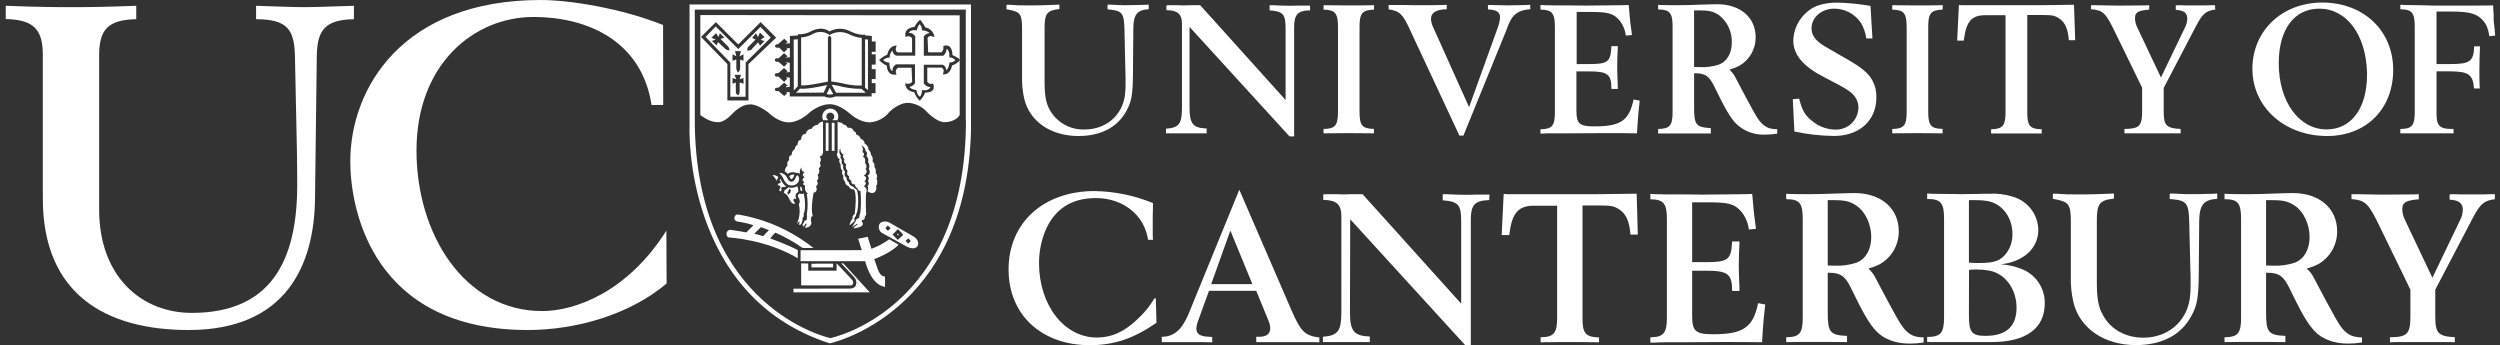 <svg width="275" height="38" viewBox="0 0 275 38" fill="none" xmlns="http://www.w3.org/2000/svg">
<rect x="0" y="0" width="275" height="38" fill="#333333" stroke="none"/>
<path d="M38.929 2.113C35.735 2.161 34.899 3.343 34.848 6.114L34.651 21.897C34.553 29.074 31.556 36.301 20.738 36.301C11.645 36.301 4.712 32.369 4.712 21.846V6.096C4.712 3.343 3.824 2.161 0.631 2.095V0.637C4.563 0.786 6.236 0.786 7.807 0.786C9.379 0.786 11.052 0.786 14.988 0.637V2.113C11.79 2.161 10.906 3.343 10.906 6.114V23.057C10.906 30.434 15.577 34.417 21.091 34.417C29.646 34.417 32.694 28.906 32.694 20.355C32.694 17.601 32.644 15.626 32.596 13.469L32.447 6.34C32.4 3.39 31.76 2.113 28.169 2.113V0.637C29.988 0.687 31.956 0.786 33.48 0.786C35.004 0.786 37.019 0.687 38.936 0.637L38.929 2.113Z" fill="white"/>
<path d="M72.953 11.552H71.672C70.581 4.474 64.594 1.866 58.694 1.866C52.147 1.866 45.814 7.031 45.814 16.568C45.814 25.811 51.121 34.217 59.636 34.217C63.325 34.217 69.093 32.053 73.302 25.367L73.327 31.187C69.232 34.639 63.325 36.301 58.05 36.301C41.038 36.301 38.532 23.127 38.532 17.75C38.536 9.785 44.192 0 59.48 0C62.579 0 68.282 0.884 72.938 2.753L72.953 11.552Z" fill="white"/>
<path d="M106.81 0.494V14.24C106.388 34.577 91.275 37.77 91.275 37.77C75.216 32.612 75.849 14.127 75.849 14.127V0.494H106.81ZM106.235 13.149V1.058H76.427V13.149C76.427 34.028 91.34 37.192 91.34 37.192C91.34 37.192 106.312 34.169 106.253 13.149H106.235Z" fill="white"/>
<path d="M105.565 1.688V12.658C105.067 13.44 104.005 13.433 104.005 13.433C103.106 13.539 101.946 12.295 101.946 12.295C101.42 11.716 100.689 11.365 99.909 11.316C98.851 11.291 97.847 12.295 97.847 12.295C97.589 12.629 97.264 12.906 96.892 13.107C96.521 13.307 96.111 13.427 95.69 13.459C94.457 13.459 93.431 12.444 93.431 12.444C92.056 11.309 91.187 11.469 91.187 11.469C90.023 11.494 89.004 12.418 89.004 12.418C87.815 13.531 86.745 13.459 86.745 13.459C85.52 13.44 84.512 12.367 84.512 12.367C83.057 11.309 82.457 11.491 82.457 11.491C81.435 11.491 80.522 12.553 80.522 12.553C79.489 13.644 78.856 13.426 78.856 13.426C78.037 13.451 77.037 12.651 77.037 12.651V1.655L105.565 1.688ZM87.771 3.9L86.891 3.954V4.762L86.367 4.794L86.651 4.623L86.269 4.26L85.589 4.856L85.41 4.882C85.047 5.114 85.41 5.245 85.41 5.245H85.716L86.247 5.762L86.654 5.355L86.429 5.267L86.884 5.3V6.297L86.364 6.34L86.644 6.206L86.251 5.842L85.64 6.42H85.356C85.072 6.624 85.356 6.784 85.356 6.784L85.65 6.809L86.251 7.337L86.614 6.973L86.378 6.839L86.876 6.908V7.933L86.433 7.959L86.647 7.846L86.243 7.482L85.643 8.035L85.36 8.061C85.043 8.228 85.36 8.424 85.36 8.424H85.629L86.254 9.014L86.618 8.628L86.425 8.494L86.88 8.537V9.545L86.458 9.603V9.476L86.676 9.454L86.258 9.09L85.647 9.632L85.349 9.665C85.09 9.858 85.349 10.007 85.349 10.007L85.658 10.029L86.258 10.567L86.622 10.221L86.44 10.109L86.873 10.141V10.614H90.692C90.877 10.701 91.08 10.747 91.285 10.747C91.49 10.747 91.692 10.701 91.878 10.614H95.879V10.25H96.308V9.148H95.893V8.697H96.323V7.606H95.893V7.104H96.323V5.973H95.893V5.696H96.323V4.569H95.901V3.954L95.148 3.889V3.798C94.478 3.936 93.507 3.434 93.507 3.434C93.157 3.252 92.768 3.158 92.373 3.162C91.979 3.166 91.591 3.267 91.245 3.456C90.303 2.776 89.186 3.456 89.186 3.456C88.758 3.694 88.27 3.8 87.782 3.761L87.771 3.9ZM100.327 4.216V5.766H98.767C98.316 5.62 98.643 5.009 98.643 5.009C97.738 5.009 97.603 6.017 97.603 6.017C97.266 6.152 96.959 6.353 96.701 6.609C96.94 6.865 97.227 7.071 97.545 7.217C97.636 8.504 98.636 8.177 98.636 8.177C98.593 8.121 98.563 8.056 98.547 7.988C98.532 7.919 98.531 7.847 98.546 7.778C98.56 7.709 98.59 7.644 98.632 7.588C98.673 7.531 98.727 7.484 98.789 7.45H100.273L100.338 8.988C100.102 9.352 99.582 9.163 99.582 9.163C99.582 10.061 100.564 10.141 100.564 10.141C100.692 10.498 100.901 10.819 101.175 11.08C101.429 10.822 101.633 10.518 101.775 10.185C103.11 10.185 102.641 9.177 102.641 9.177C102.586 9.206 102.525 9.224 102.463 9.23C102.401 9.236 102.339 9.229 102.279 9.211C102.22 9.192 102.164 9.162 102.117 9.122C102.069 9.082 102.029 9.033 102.001 8.977V7.439H103.568C104.008 7.621 103.703 8.184 103.703 8.184C104.609 8.243 104.721 7.202 104.721 7.202C105.085 7.095 105.403 6.872 105.627 6.566C105.37 6.358 105.083 6.19 104.776 6.067C104.721 4.612 103.754 5.067 103.754 5.067C103.794 5.189 103.796 5.319 103.76 5.442C103.725 5.565 103.653 5.674 103.554 5.755H102.099L102.033 4.201C102.179 3.74 102.794 4.103 102.794 4.103C102.766 3.836 102.653 3.585 102.47 3.389C102.288 3.192 102.046 3.06 101.782 3.012C101.63 2.705 101.435 2.421 101.204 2.168C100.953 2.389 100.747 2.656 100.597 2.954C99.378 3.118 99.571 3.914 99.618 4.063C99.617 4.072 99.617 4.08 99.618 4.089C99.672 4.047 99.734 4.018 99.8 4.002C99.866 3.986 99.934 3.984 100.001 3.996C100.068 4.008 100.131 4.033 100.187 4.071C100.244 4.109 100.291 4.159 100.327 4.216ZM80.013 7.05V11.051H82.33V7.05L85.378 4.14L83.668 2.43L81.206 4.889L78.747 2.434L77.114 4.063L80.013 7.05Z" fill="white"/>
<path d="M87.306 4.354L87.76 4.317V9.49L87.32 9.941L87.306 4.354Z" fill="white"/>
<path d="M87.564 10.203L88.004 9.738C88.004 9.738 88.481 9.909 90.991 9.352L90.598 10.185L87.564 10.203Z" fill="white"/>
<path d="M91.267 9.658L90.929 10.338C91.164 10.421 91.421 10.421 91.656 10.338L91.267 9.658Z" fill="white"/>
<path d="M91.482 9.33L91.969 10.203H95.243L94.755 9.77C93.845 9.776 92.939 9.653 92.064 9.406C91.871 9.369 91.677 9.344 91.482 9.33Z" fill="white"/>
<path d="M95.159 9.635L95.475 9.919V4.354L95.159 4.317V9.635Z" fill="white"/>
<path d="M99.957 3.609C99.957 3.609 100.157 3.201 100.848 3.347C100.881 3.09 100.992 2.849 101.165 2.656C101.332 2.844 101.423 3.088 101.419 3.339C101.728 3.343 102.027 3.445 102.274 3.63C102.146 3.643 102.021 3.682 101.909 3.744C101.796 3.807 101.698 3.892 101.619 3.994V6.133H103.765C103.875 6.035 103.963 5.917 104.026 5.784C104.088 5.652 104.123 5.508 104.129 5.362C104.129 5.362 104.493 5.547 104.427 6.311C104.555 6.313 104.681 6.342 104.797 6.396C104.913 6.45 105.016 6.527 105.1 6.624C105.011 6.707 104.907 6.772 104.792 6.814C104.678 6.857 104.556 6.876 104.435 6.871C104.427 7.191 104.315 7.499 104.115 7.748C104.115 7.748 104.027 7.21 103.693 7.119H101.619V9.156C101.693 9.283 101.799 9.39 101.927 9.464C102.054 9.538 102.199 9.577 102.347 9.578C102.347 9.578 102.187 10.061 101.437 9.894C101.437 9.894 101.372 10.52 101.186 10.643C101.07 10.562 100.976 10.453 100.912 10.326C100.849 10.199 100.818 10.058 100.823 9.916C100.823 9.916 100.142 9.818 100.044 9.552C100.168 9.532 100.285 9.487 100.39 9.418C100.494 9.349 100.582 9.258 100.648 9.152V7.079H98.553C98.553 7.079 98.069 7.395 98.189 7.806C98.189 7.806 97.851 7.839 97.826 6.889C97.571 6.879 97.327 6.78 97.138 6.609C97.235 6.517 97.349 6.446 97.474 6.398C97.599 6.351 97.732 6.329 97.865 6.333C97.859 6.187 97.884 6.042 97.937 5.906C97.99 5.77 98.071 5.647 98.175 5.544C98.179 5.667 98.218 5.787 98.287 5.89C98.357 5.992 98.454 6.073 98.567 6.122H100.677V4.001C100.604 3.877 100.498 3.775 100.371 3.706C100.244 3.637 100.101 3.603 99.957 3.609Z" fill="white"/>
<path d="M91.136 13.509H90.831V16.594H91.136V13.509Z" fill="white"/>
<path d="M91.801 13.509H91.496V16.594H91.801V13.509Z" fill="white"/>
<path d="M92.119 13.226C92.182 13.103 92.214 12.967 92.213 12.829C92.213 12.697 92.184 12.566 92.126 12.446C92.068 12.327 91.984 12.222 91.881 12.14C91.777 12.057 91.656 11.999 91.526 11.97C91.397 11.941 91.263 11.941 91.133 11.972C91.004 12.002 90.883 12.061 90.78 12.144C90.677 12.227 90.594 12.333 90.537 12.453C90.481 12.573 90.452 12.704 90.453 12.836C90.454 12.969 90.485 13.1 90.544 13.219H91.137C91.065 13.181 91.004 13.125 90.962 13.056C90.919 12.986 90.897 12.907 90.897 12.826C90.897 12.748 90.918 12.672 90.957 12.605C90.997 12.538 91.054 12.483 91.122 12.445C91.19 12.407 91.267 12.389 91.345 12.391C91.422 12.393 91.498 12.415 91.564 12.457C91.63 12.498 91.684 12.556 91.72 12.625C91.756 12.694 91.773 12.771 91.769 12.849C91.765 12.927 91.741 13.002 91.698 13.067C91.655 13.132 91.596 13.184 91.526 13.219L92.119 13.226Z" fill="white"/>
<path d="M77.613 4.067L78.722 2.91L81.21 5.394L83.654 2.954L84.782 4.143L82.028 6.867L82.01 10.643H80.337V6.893L77.613 4.067ZM80.857 5.627L80.995 6.187L80.577 5.976V6.682L80.995 6.54V7.595C81.068 7.806 81.137 7.959 81.21 7.959C81.304 7.853 81.374 7.729 81.417 7.595V6.547L81.781 6.689V5.976L81.356 6.187L81.497 5.627H80.857ZM80.788 8.228L80.995 8.719L80.577 8.581V9.21L80.941 9.072V10.185C80.973 10.302 81.049 10.402 81.152 10.465C81.225 10.465 81.294 10.396 81.363 10.185V9.072L81.788 9.21V8.581L81.363 8.719L81.505 8.228H80.788ZM78.242 4.15L78.733 4.361L78.311 4.503L78.835 4.994L78.973 4.63L79.817 5.405C79.939 5.495 80.087 5.544 80.239 5.543C80.24 5.393 80.191 5.246 80.101 5.125L79.253 4.281L79.679 4.139L79.184 3.648L79.042 4.07L78.762 3.648L78.271 4.139L78.242 4.15ZM83.585 3.586L83.374 4.081L83.163 3.659L82.741 4.15L83.105 4.361L82.261 5.205C82.218 5.322 82.194 5.445 82.189 5.569C82.332 5.566 82.474 5.543 82.61 5.5L83.385 4.656L83.596 5.02L84.087 4.529L83.669 4.365L84.091 4.085L83.6 3.59L83.585 3.586Z" fill="white"/>
<path d="M88.063 27.524V28.735H95.171C95.171 28.735 95.763 31.351 97.353 31.558V30.408C97.353 30.408 96.909 30.514 96.589 29.703L96.167 28.499C96.167 28.499 97.939 27.88 98.848 26.92L97.808 26.324C97.21 26.762 96.554 27.113 95.858 27.367L95.443 26.044L94.392 26.265L94.796 27.517L88.063 27.524Z" fill="white"/>
<path d="M89.259 29.008V29.412H91.645V29.001L89.259 29.008Z" fill="white"/>
<path d="M88.128 28.972V31.395H93.566C93.566 31.395 93.857 31.395 93.846 31.122C93.846 31.122 93.894 30.929 93.621 30.656L92.024 28.965V29.776H88.907V28.983L88.128 28.972Z" fill="white"/>
<path d="M87.284 31.755V32.155H95.672L92.762 28.972H92.544L93.999 30.54C94.095 30.655 94.159 30.792 94.187 30.939C94.214 31.087 94.203 31.238 94.155 31.38C94.155 31.38 94.043 31.722 93.497 31.744L87.284 31.755Z" fill="white"/>
<path d="M80.152 26.12C79.872 26.021 79.919 25.676 79.919 25.676C79.924 25.567 79.971 25.465 80.05 25.391C80.13 25.316 80.236 25.276 80.344 25.279C80.948 25.352 82.098 25.567 82.098 25.567L82.88 24.77C82.286 24.584 81.677 24.447 81.061 24.359C80.968 24.334 80.887 24.275 80.835 24.194C80.783 24.112 80.764 24.014 80.781 23.919C80.89 23.515 81.199 23.599 81.199 23.599C84.227 24.103 87.076 25.37 89.478 27.28H88.292C87.346 26.619 86.337 26.051 85.28 25.585C85.138 25.727 84.724 26.229 84.724 26.229C85.756 26.598 86.767 27.021 87.754 27.498V28.408C84.237 26.312 80.152 26.12 80.152 26.12ZM82.978 25.712C83.189 25.749 83.96 25.978 83.96 25.978C84.022 25.883 84.578 25.316 84.578 25.316C84.447 25.243 83.695 24.985 83.695 24.985C83.611 25.058 82.978 25.712 82.978 25.712Z" fill="white"/>
<path d="M97.022 25.626C96.867 25.528 96.753 25.378 96.7 25.203C96.646 25.028 96.657 24.84 96.731 24.673C96.731 24.673 96.935 24.2 97.717 24.418L100.521 26.029C100.521 26.029 101.249 26.48 100.918 27.084C100.918 27.084 100.67 27.546 99.826 27.168L97.022 25.626ZM99.903 26.215L99.612 26.506L99.903 26.797L100.19 26.506L99.903 26.215ZM97.651 24.811L97.386 25.098L97.677 25.389L97.968 25.098L97.651 24.811ZM98.775 25.204L98.175 25.804L98.757 26.39L99.364 25.826L98.775 25.204Z" fill="white"/>
<path d="M98.771 25.695L98.665 25.793L98.771 25.898L98.887 25.8L98.771 25.695Z" fill="white"/>
<path d="M86.328 18.842C86.331 18.724 86.359 18.607 86.409 18.501C86.46 18.394 86.533 18.3 86.623 18.223C86.623 18.223 86.503 17.75 86.812 17.619C86.812 17.619 86.666 17.161 87.078 17.045C87.078 17.045 87.078 16.576 87.416 16.426C87.424 16.315 87.459 16.208 87.518 16.114C87.577 16.019 87.658 15.941 87.754 15.884C87.734 15.766 87.76 15.644 87.828 15.545C87.896 15.446 88 15.377 88.118 15.353C88.118 15.353 88.118 14.706 88.634 14.72C88.664 14.566 88.746 14.425 88.867 14.324C88.987 14.222 89.139 14.164 89.296 14.16C89.296 14.16 89.384 13.796 89.929 13.735C89.996 13.633 90.085 13.547 90.19 13.484C90.294 13.421 90.412 13.383 90.533 13.371V16.805C90.533 16.805 90.431 17.248 90.169 17.168C90.169 17.168 90.449 17.685 90.169 17.874C90.169 17.874 90.435 18.332 90.067 18.478C90.067 18.478 90.26 19.009 89.936 19.231C89.936 19.231 90.169 19.685 89.846 19.86C89.846 19.86 90.14 20.289 89.758 20.497C89.758 20.497 90.042 21.122 89.504 21.184C89.504 21.184 89.14 22.904 89.398 23.73C89.398 23.73 89.06 23.919 89.256 24.505C89.249 24.613 89.211 24.717 89.146 24.804C89.082 24.891 88.994 24.957 88.892 24.996L88.529 25.065L88.74 24.643L88.667 24.574L88.387 24.938L88.256 24.734C88.366 24.591 88.454 24.433 88.518 24.265C88.518 24.265 88.849 24.265 88.743 23.959C88.767 23.908 88.779 23.852 88.779 23.796C88.779 23.739 88.767 23.683 88.743 23.632C88.874 22.863 88.874 22.077 88.743 21.308C88.802 21.326 88.864 21.326 88.922 21.308C88.922 21.308 88.42 21.122 88.558 20.391C88.558 20.391 88.121 20.344 88.474 20.027C88.474 20.027 88.001 19.795 88.511 19.485C88.511 19.485 88.049 19.253 88.511 18.951C88.451 18.939 88.394 18.915 88.345 18.88C88.295 18.845 88.253 18.8 88.222 18.748C88.192 18.696 88.172 18.637 88.165 18.577C88.159 18.517 88.165 18.456 88.183 18.398C88.094 18.494 88.031 18.611 87.998 18.738C87.965 18.865 87.964 18.998 87.994 19.125C87.936 19.076 87.868 19.04 87.794 19.023C87.72 19.005 87.642 19.005 87.569 19.023C87.424 18.953 87.264 18.926 87.105 18.944C86.945 18.962 86.795 19.025 86.67 19.125C86.562 19.024 86.447 18.93 86.328 18.842Z" fill="white"/>
<path d="M85.709 19.016C85.889 19.009 86.068 19.055 86.222 19.149C86.377 19.243 86.501 19.38 86.578 19.543C86.578 19.543 86.811 20.104 87.135 19.973C87.135 19.973 87.371 20.002 87.564 19.427C87.564 19.427 87.709 19.161 87.826 19.383C87.887 19.494 87.914 19.619 87.904 19.745C87.893 19.871 87.846 19.99 87.767 20.089C87.675 20.207 87.553 20.299 87.414 20.353C87.274 20.407 87.122 20.423 86.975 20.398C86.975 20.398 86.578 20.427 86.247 19.809C86.127 19.509 85.944 19.238 85.709 19.016Z" fill="white"/>
<path d="M86.811 19.369L86.957 19.631C86.957 19.631 87.033 19.794 87.179 19.631C87.275 19.509 87.345 19.369 87.386 19.22C87.386 19.22 87.201 19.103 86.811 19.369Z" fill="white"/>
<path d="M85.632 19.489C85.544 19.409 85.44 19.346 85.327 19.306C85.214 19.265 85.094 19.247 84.974 19.253C85.147 19.448 85.305 19.656 85.447 19.875C85.447 19.875 85.545 19.544 85.632 19.489Z" fill="white"/>
<path d="M87.975 21.283C87.929 21.322 87.879 21.356 87.826 21.384C87.785 21.428 87.762 21.486 87.762 21.546C87.762 21.607 87.785 21.664 87.826 21.708C87.826 21.708 88.135 22.21 87.87 22.436C87.993 22.955 87.993 23.495 87.87 24.014C87.777 24.223 87.718 24.445 87.695 24.673L87.859 24.378H87.957L87.888 24.742L88.106 24.687C88.198 24.521 88.261 24.34 88.292 24.153C88.292 24.153 88.241 23.843 88.441 23.789C88.409 23.733 88.392 23.671 88.392 23.607C88.392 23.543 88.409 23.48 88.441 23.425C88.441 23.425 88.721 22.767 88.412 21.265C88.348 21.307 88.273 21.332 88.196 21.335C88.119 21.338 88.043 21.32 87.975 21.283Z" fill="white"/>
<path d="M87.991 20.515C87.991 20.515 88.049 20.828 88.049 20.915L88.121 21.002H88.242L88.223 20.664L87.991 20.515Z" fill="white"/>
<path d="M88.121 4.114C88.566 4.096 89 3.971 89.387 3.75C89.674 3.58 90.006 3.499 90.339 3.517C90.673 3.535 90.993 3.652 91.26 3.852C91.57 3.661 91.921 3.551 92.284 3.531C92.647 3.51 93.009 3.581 93.337 3.736C93.79 3.974 94.284 4.123 94.792 4.176V9.41C94.227 9.429 93.661 9.379 93.108 9.261C92.557 9.127 91.998 9.025 91.435 8.955V4.114L91.253 3.899L91.071 4.114V8.981C91.071 8.981 90.416 9.094 89.645 9.239C89.147 9.343 88.641 9.396 88.132 9.399L88.121 4.114Z" fill="white"/>
<path d="M86.72 20.606C86.882 20.654 87.053 20.668 87.22 20.647C87.388 20.627 87.55 20.572 87.695 20.486C87.796 20.682 87.836 20.903 87.812 21.122C87.812 21.122 87.313 21.268 87.604 21.93C87.604 21.93 87.459 21.781 87.328 21.886C87.292 21.924 87.272 21.973 87.272 22.024C87.272 22.076 87.292 22.125 87.328 22.163L87.47 22.385C87.47 22.385 87.161 22.607 86.822 21.901C86.822 21.901 86.622 21.341 86.2 21.21C86.257 21.12 86.294 21.02 86.309 20.915C86.469 20.846 86.61 20.74 86.72 20.606ZM86.684 21.111C86.669 21.101 86.656 21.087 86.648 21.071C86.639 21.054 86.636 21.035 86.637 21.017C86.637 21.017 86.637 21.039 86.637 21.046C86.616 21.108 86.612 21.174 86.625 21.238C86.638 21.302 86.669 21.362 86.713 21.41L86.837 21.286L86.96 21.159C86.96 21.144 86.96 21.13 86.96 21.115C86.977 21.083 86.987 21.048 86.989 21.012C86.992 20.976 86.987 20.94 86.975 20.906C86.963 20.872 86.944 20.841 86.92 20.814C86.896 20.788 86.866 20.766 86.833 20.751L86.753 20.908L86.684 21.111Z" fill="white"/>
<path d="M94.024 24.298C93.975 24.214 93.959 24.115 93.979 24.02C93.999 23.926 94.054 23.842 94.133 23.785C94.162 23.611 94.218 23.442 94.297 23.283C94.431 22.554 94.439 21.807 94.318 21.075C94.263 20.998 94.226 20.908 94.213 20.813C94.06 20.765 93.93 20.662 93.849 20.523C93.724 20.509 93.607 20.453 93.519 20.364C93.431 20.274 93.376 20.157 93.365 20.031C93.093 19.908 93.118 19.537 93.118 19.537C92.754 19.333 92.962 18.86 92.962 18.86C92.671 18.7 92.751 18.162 92.751 18.162C92.46 17.98 92.616 17.584 92.616 17.584C92.391 17.474 92.478 17.089 92.478 17.089C92.18 16.772 92.431 16.259 92.431 16.259C92.409 16.405 92.43 16.553 92.492 16.687C92.553 16.821 92.652 16.934 92.776 17.012C92.616 17.278 92.896 17.529 92.896 17.529C92.711 17.86 93.082 18.085 93.082 18.085C93.033 18.209 93.022 18.343 93.049 18.473C93.077 18.602 93.143 18.721 93.238 18.813C93.042 19.26 93.409 19.38 93.409 19.38C93.267 19.711 93.66 19.882 93.66 19.882C93.544 20.293 94.071 20.304 94.071 20.304C93.977 20.541 94.435 20.802 94.435 20.802C94.395 20.82 94.354 20.831 94.311 20.835C94.4 20.934 94.521 20.999 94.653 21.017C94.721 21.779 94.721 22.546 94.653 23.309C94.653 23.309 94.566 23.672 94.537 23.738C94.523 23.79 94.523 23.846 94.537 23.898C94.511 23.942 94.475 23.98 94.432 24.007C94.389 24.034 94.34 24.05 94.289 24.054C94.243 24.087 94.204 24.128 94.175 24.176C94.147 24.225 94.128 24.279 94.122 24.334L93.733 24.975L94.293 24.611L94.333 24.687C94.164 24.805 94.01 24.944 93.875 25.098C93.875 25.098 93.969 25.167 94.566 24.978C94.691 24.938 94.801 24.859 94.879 24.753C94.879 24.753 94.991 24.676 94.879 24.498C94.816 24.413 94.783 24.309 94.784 24.203C94.824 24.216 94.868 24.218 94.909 24.207C94.95 24.197 94.987 24.176 95.017 24.145C95.017 24.145 95.064 24.145 95.122 24.011C95.113 23.942 95.122 23.872 95.149 23.808C95.176 23.744 95.219 23.689 95.275 23.647C95.275 23.647 95.166 21.294 95.319 21.101C95.319 21.101 95.413 20.617 95.028 20.53C95.028 20.53 95.475 20.115 95.09 19.948C95.09 19.948 95.555 19.508 95.017 19.329C95.017 19.329 95.591 18.929 95.21 18.602C95.286 18.503 95.323 18.379 95.312 18.254C95.301 18.129 95.244 18.013 95.151 17.929C95.151 17.929 95.29 17.332 94.922 17.271C94.922 17.271 95.22 16.856 94.868 16.75C94.868 16.75 95.071 16.179 94.664 16.001C94.813 16.024 94.95 16.098 95.05 16.211C95.15 16.324 95.208 16.469 95.213 16.619C95.213 16.619 95.519 16.769 95.3 17.154C95.396 17.238 95.465 17.347 95.498 17.47C95.531 17.592 95.527 17.722 95.486 17.842C95.566 17.944 95.615 18.066 95.628 18.195C95.642 18.323 95.619 18.453 95.562 18.569C95.562 18.569 95.882 19.064 95.431 19.319C95.507 19.396 95.553 19.497 95.561 19.605C95.569 19.713 95.538 19.82 95.475 19.908C95.544 19.989 95.579 20.095 95.57 20.202C95.562 20.309 95.512 20.409 95.431 20.479C95.475 20.565 95.497 20.66 95.497 20.757C95.497 20.854 95.475 20.949 95.431 21.035C95.431 21.035 95.89 21.417 96.243 21.115C96.318 21.027 96.368 20.92 96.39 20.806C96.412 20.692 96.403 20.574 96.366 20.464C96.366 20.464 96.585 20.253 96.464 20.061C96.498 20.003 96.511 19.935 96.501 19.869C96.491 19.803 96.459 19.742 96.41 19.697C96.472 19.59 96.497 19.465 96.481 19.342C96.466 19.219 96.41 19.105 96.323 19.017C96.349 18.901 96.35 18.782 96.326 18.666C96.301 18.551 96.252 18.442 96.181 18.347C96.205 18.24 96.199 18.128 96.163 18.023C96.127 17.919 96.063 17.827 95.977 17.758C95.977 17.758 96.101 17.263 95.802 17.052C95.807 16.941 95.786 16.831 95.74 16.729C95.694 16.628 95.624 16.54 95.537 16.47C95.539 16.331 95.501 16.194 95.428 16.075C95.354 15.956 95.248 15.861 95.122 15.801C95.108 15.675 95.057 15.556 94.975 15.459C94.894 15.362 94.785 15.291 94.664 15.255C94.637 15.144 94.578 15.042 94.494 14.964C94.41 14.886 94.305 14.834 94.191 14.815C94.195 14.723 94.168 14.633 94.113 14.559C94.058 14.486 93.978 14.434 93.889 14.412C93.889 14.412 93.838 13.997 93.238 14.048C93.202 13.948 93.137 13.861 93.053 13.796C92.969 13.732 92.867 13.693 92.762 13.684C92.709 13.61 92.638 13.55 92.556 13.511C92.474 13.472 92.383 13.454 92.292 13.459L92.136 13.353V16.754C92.136 16.754 92.136 16.86 92.063 16.87C92.063 16.87 92.038 17.372 92.365 17.503C92.319 17.6 92.305 17.708 92.326 17.813C92.346 17.918 92.399 18.013 92.478 18.085C92.478 18.085 92.383 18.576 92.663 18.755C92.663 18.755 92.522 19.162 92.78 19.319C92.743 19.437 92.741 19.563 92.773 19.683C92.805 19.803 92.871 19.911 92.962 19.995C92.962 19.995 92.962 20.402 93.325 20.453C93.325 20.453 93.544 20.912 93.915 20.817C93.915 20.817 94.329 21.101 94.013 23.556C93.923 23.598 93.851 23.671 93.81 23.762C93.769 23.853 93.762 23.955 93.791 24.051C93.791 24.051 93.576 24.185 93.456 24.735H93.525L94.024 24.298Z" fill="white"/>
<path d="M85.852 19.678L86.07 20.082C86.171 20.25 86.308 20.394 86.47 20.504C86.382 20.559 86.278 20.582 86.175 20.569C86.175 20.569 85.939 20.544 85.939 20.758C85.939 20.758 86.001 20.948 85.939 20.977C85.877 21.006 85.859 21.086 85.79 21.035C85.756 21.005 85.734 20.964 85.728 20.92C85.721 20.875 85.73 20.83 85.753 20.791C85.753 20.791 85.903 20.66 85.848 20.537C85.834 20.502 85.811 20.473 85.782 20.45C85.752 20.428 85.717 20.414 85.681 20.409C85.524 20.38 85.517 20.213 85.662 20.184C85.662 20.184 85.957 20.162 85.859 19.929L85.75 19.82L85.852 19.678Z" fill="white"/>
<path d="M124.666 3.132L124.626 8.104C124.604 10.432 124.477 11.174 123.898 12.211C122.924 14.008 121.083 14.961 118.628 14.961C115.623 14.961 113.295 13.397 112.681 10.92C112.483 10.086 112.397 9.23 112.426 8.373V3.216C112.426 1.564 112.259 1.313 110.946 1.059C110.867 1.053 110.789 1.038 110.713 1.015V0.528H111.117C111.714 0.581 112.314 0.603 112.913 0.593C113.717 0.593 114.521 0.593 114.859 0.571L116.045 0.528L116.533 0.506V0.993C115.18 1.142 114.903 1.481 114.903 3.07V8.846C114.903 10.603 115.052 11.342 115.518 12.167C115.905 12.826 116.464 13.366 117.135 13.732C117.806 14.097 118.563 14.273 119.326 14.241C121.61 14.241 123.389 12.76 123.727 10.581C123.793 10.126 123.821 9.666 123.811 9.206V8.675L123.691 3.274C123.647 1.455 123.455 1.201 122.08 1.051L121.829 1.03V0.528L122.061 0.506L122.971 0.549C123.244 0.571 123.542 0.571 123.858 0.571C124.175 0.571 124.495 0.571 125.193 0.549L126.037 0.528L126.357 0.506V1.015C125.088 1.091 124.684 1.586 124.666 3.132Z" fill="white"/>
<path d="M144.111 1.142H143.962C142.714 1.204 142.354 1.63 142.354 3.048V15.004H141.845L130.849 2.961V11.785C130.849 13.629 131.212 14.073 132.733 14.135V14.666H128.259V14.157C129.714 14.051 130.016 13.608 130.016 11.829V2.623C130.016 1.586 129.572 1.168 128.452 1.12H128.303V0.593L128.619 0.571H129.394L130.219 0.593L131.023 0.571H132.02L141.415 11.003V3.11C141.415 1.564 141.139 1.248 139.659 1.142V0.571H139.997C140.59 0.615 141.499 0.633 141.986 0.633L142.852 0.615H144.1L144.111 1.142Z" fill="white"/>
<path d="M151.135 1.059C149.844 1.099 149.549 1.459 149.549 2.961V12.294C149.549 13.797 149.844 14.157 151.135 14.179V14.666C149.888 14.666 149.444 14.644 148.407 14.644C147.371 14.644 146.861 14.666 145.592 14.666V14.186C146.861 14.164 147.178 13.822 147.178 12.302V2.961C147.178 1.459 146.861 1.08 145.592 1.059V0.571C146.861 0.593 147.603 0.593 148.866 0.593C150.03 0.593 150.284 0.593 151.15 0.571L151.135 1.059Z" fill="white"/>
<path d="M168.339 1.015C167.07 1.098 166.415 1.546 165.971 2.622L165.673 3.386L160.977 14.913H160.534L155.114 3.313C154.288 1.516 153.972 1.218 152.746 1.029V0.549H154.415C154.71 0.571 155.663 0.571 156.383 0.571H157.475L158.678 0.549L159.144 0.527V1.015C158.024 1.036 157.409 1.378 157.409 2.073C157.423 2.389 157.502 2.699 157.642 2.982L161.599 11.785L164.775 2.982C164.9 2.642 164.978 2.286 165.008 1.924C165.008 1.331 164.644 1.08 163.673 1.036V0.549H163.993C164.12 0.549 164.415 0.571 164.858 0.571C165.429 0.571 165.79 0.593 165.95 0.593C166.11 0.593 166.477 0.571 167.041 0.571L167.95 0.549L168.314 0.527L168.339 1.015Z" fill="white"/>
<path d="M179.175 0.727L179.259 1.699C179.302 2.23 179.368 2.757 179.473 3.517L179.513 3.852L178.837 3.917C178.769 3.287 178.516 2.691 178.109 2.204C177.455 1.477 176.923 1.313 174.916 1.313H173.432V7.046H174.887C176.771 7.046 177.149 6.791 177.236 5.354L177.258 5.078H177.957V5.289L177.913 6.22C177.913 6.496 177.891 6.878 177.891 7.366C177.891 7.853 177.913 8.148 177.913 8.38L177.957 9.417V9.781H177.258C177.258 8.173 176.854 7.853 174.803 7.853H173.406V12.167C173.406 13.622 173.744 13.902 175.374 13.902C178.284 13.902 179.204 13.269 179.692 10.941L180.368 11.069C180.263 11.912 180.157 13.055 180.092 14.24L180.07 14.666C179.16 14.644 177.887 14.644 176.305 14.644C175.629 14.644 175.214 14.644 172.686 14.666H170.907C170.103 14.666 169.976 14.666 169.452 14.706V14.218C170.722 14.2 171.038 13.855 171.038 12.338V2.961C171.038 1.44 170.722 1.08 169.452 1.058V0.549L169.896 0.571L170.987 0.593H172.555L174.417 0.615L176.578 0.593L178.498 0.571L179.153 0.549L179.175 0.727Z" fill="white"/>
<path d="M182.689 0.549C183.282 0.571 183.875 0.571 184.508 0.571C185.378 0.571 186.265 0.549 187.24 0.505C187.916 0.487 188.466 0.465 188.888 0.465C191.434 0.465 193.122 1.92 193.122 4.103C193.128 4.737 192.965 5.362 192.649 5.913C192.333 6.464 191.876 6.92 191.325 7.234C190.978 7.415 190.612 7.556 190.233 7.656C190.542 7.933 190.79 8.271 190.961 8.649L192.103 10.81C193.351 13.138 193.558 13.433 194.115 13.836C194.328 13.998 194.578 14.107 194.842 14.153C195.057 14.201 195.277 14.221 195.497 14.215V14.702C195.048 14.775 194.594 14.81 194.14 14.807C193.557 14.834 192.975 14.741 192.43 14.533C191.884 14.326 191.387 14.01 190.968 13.604C190.332 12.945 189.739 11.93 188.597 9.562C188.026 8.377 187.582 8.06 186.48 8.06H186.352V11.872C186.352 13.735 186.585 14.007 188.193 14.095V14.684H184.872C184.112 14.684 183.602 14.684 182.395 14.684V14.185C183.686 14.164 183.984 13.822 183.984 12.301V2.942C183.984 1.418 183.686 1.058 182.395 1.036V0.527L182.689 0.549ZM186.349 7.365C186.669 7.384 186.774 7.384 186.963 7.384C187.696 7.42 188.428 7.321 189.124 7.089C189.99 6.725 190.499 5.841 190.499 4.656C190.515 4.089 190.399 3.526 190.161 3.011C189.922 2.497 189.567 2.045 189.124 1.691C188.509 1.269 188.033 1.142 186.942 1.142H186.349V7.365Z" fill="white"/>
<path d="M205.968 4.23H205.288C205.215 3.615 205.01 3.024 204.688 2.495C204.362 2.016 203.922 1.625 203.409 1.356C202.896 1.087 202.325 0.949 201.745 0.953C200.37 0.953 199.268 1.924 199.268 3.11C199.268 3.87 199.694 4.463 200.687 5.077C201.3 5.436 201.999 5.839 202.782 6.285C204.728 7.376 205.514 7.998 205.997 8.908C206.283 9.47 206.421 10.096 206.401 10.726C206.401 13.273 204.517 14.957 201.723 14.957C200.265 14.936 198.811 14.773 197.384 14.469L197.206 10.912L197.904 10.85L197.944 10.995C198.283 12.287 198.643 12.814 199.552 13.473C200.228 13.972 201.043 14.245 201.883 14.255C202.21 14.266 202.535 14.213 202.84 14.097C203.146 13.982 203.425 13.807 203.662 13.582C203.899 13.358 204.089 13.089 204.221 12.79C204.353 12.491 204.424 12.169 204.43 11.843C204.434 11.457 204.325 11.077 204.117 10.752C203.68 10.093 203.233 9.821 200.687 8.508C198.359 7.322 197.26 6.03 197.26 4.445C197.288 3.635 197.543 2.85 197.997 2.179C198.452 1.508 199.087 0.98 199.828 0.654C200.57 0.393 201.352 0.27 202.138 0.291C203.266 0.318 204.39 0.424 205.503 0.607L205.754 0.647L205.968 4.23Z" fill="white"/>
<path d="M213.691 1.059C212.4 1.099 212.105 1.459 212.105 2.961V12.294C212.105 13.797 212.4 14.157 213.691 14.179V14.666C212.444 14.666 212 14.644 210.96 14.644C209.919 14.644 209.417 14.666 208.148 14.666V14.186C209.417 14.164 209.734 13.822 209.734 12.302V2.961C209.734 1.459 209.417 1.08 208.148 1.059V0.571C209.417 0.593 210.156 0.593 211.421 0.593C212.585 0.593 212.84 0.593 213.706 0.571L213.691 1.059Z" fill="white"/>
<path d="M228.272 4.423H227.574C227.468 3.153 227.148 2.455 226.534 2.051C226.05 1.713 225.773 1.651 224.675 1.651H223.002V12.294C222.98 13.84 223.3 14.2 224.588 14.218V14.684H220.757C220.357 14.684 219.786 14.684 219.022 14.684V14.218C220.314 14.2 220.608 13.818 220.608 12.316V1.673H218.451C216.865 1.651 216.269 2.349 216.018 4.463H215.29L215.48 0.549L215.8 0.571H224.391L226.359 0.549L227.778 0.527H228.141L228.272 4.423Z" fill="white"/>
<path d="M243.677 1.059C242.684 1.164 242.28 1.502 241.582 2.834L238.006 9.672V12.218C238.006 13.804 238.279 14.102 239.868 14.186V14.67H233.688V14.186C235.34 14.164 235.635 13.866 235.635 12.196V9.65L232.725 3.681C231.633 1.397 231.35 1.135 230.015 1.015V0.571H230.44L231.604 0.593C232.364 0.615 232.957 0.615 233.361 0.615C234.06 0.615 235.369 0.593 236.049 0.593L236.413 0.571V1.059C235.165 1.164 234.849 1.353 234.849 2.012C234.855 2.348 234.934 2.68 235.082 2.983L237.704 8.526L240.327 3.07C240.497 2.757 240.592 2.408 240.603 2.052C240.603 1.441 240.239 1.142 239.334 1.08V0.593L239.632 0.571L240.392 0.593H242.636L243.291 0.571H243.655L243.677 1.059Z" fill="white"/>
<path d="M255.994 14.96C251.295 14.96 247.763 11.785 247.763 7.555C247.763 3.386 251.036 0.28 255.445 0.28C259.995 0.28 263.251 3.368 263.251 7.686C263.251 12.003 260.268 14.96 255.994 14.96ZM255.128 0.953C252.353 0.953 250.662 3.237 250.662 6.962C250.662 11.174 252.884 14.236 255.932 14.236C258.638 14.236 260.373 11.909 260.373 8.228V7.973C260.246 3.786 258.111 0.953 255.128 0.953Z" fill="white"/>
<path d="M274.257 0.971C274.279 1.142 274.279 1.335 274.3 1.564C274.3 2.029 274.3 2.349 274.34 2.539L274.428 3.426L274.468 3.914L273.831 3.979C273.686 3.131 273.536 2.728 273.155 2.284C272.478 1.502 271.7 1.269 269.579 1.269H268.015V7.045H269.579C271.696 7.045 272.096 6.751 272.162 5.099H272.798C272.754 6.052 272.733 6.856 272.733 7.766C272.733 8.231 272.733 8.719 272.754 9.351L272.776 9.733H272.14C272.034 8.209 271.547 7.849 269.474 7.849H268.019V12.294C267.979 13.84 268.342 14.185 269.685 14.185H269.877L269.899 14.669H264.036V14.185C265.305 14.185 265.622 13.822 265.622 12.301V2.942C265.622 1.418 265.327 1.036 264.036 1.015V0.527C264.268 0.527 264.436 0.549 264.541 0.549C264.647 0.549 265.178 0.549 266.109 0.571L267.739 0.614H272.103C273.1 0.614 273.373 0.614 274.242 0.593L274.257 0.971Z" fill="white"/>
<path d="M127.212 35.504C124.72 37.236 122.545 37.97 119.882 37.97C114.557 37.97 110.942 34.624 110.942 29.641C110.942 24.508 114.779 21.017 120.399 21.017C122.605 21.051 124.785 21.498 126.826 22.337V22.701L126.801 23.792V25.865L126.826 26.378H126.288C125.895 23.668 123.552 21.788 120.548 21.788C117.86 21.788 116.001 22.984 114.975 25.403C114.526 26.521 114.294 27.715 114.292 28.921C114.292 33.562 117.052 37.127 120.646 37.127C122.378 37.127 123.843 36.421 125.407 34.831C126.021 34.242 126.547 33.568 126.972 32.831H127.143L127.212 35.504Z" fill="white"/>
<path d="M142.099 34.21C143.078 36.454 143.554 36.945 145.129 37.12V37.654L144.493 37.633H138.189V37.047H138.386C139.291 37.069 139.728 36.752 139.728 36.094C139.713 35.815 139.648 35.542 139.535 35.287L138.189 31.988H132.988L131.864 35.09C131.726 35.417 131.635 35.763 131.595 36.116C131.595 36.752 132.035 37.022 133.05 37.047L133.344 37.069V37.654C132.511 37.633 132.253 37.633 131.242 37.633H127.797V37.047C129.139 37.047 130.02 36.265 130.754 34.501L136.323 20.872L142.099 34.21ZM133.231 31.253H137.76L135.341 25.364L133.231 31.253Z" fill="white"/>
<path d="M163.814 22.017H163.647C162.192 22.09 161.788 22.581 161.788 24.2V38H161.202L148.523 24.12L148.497 34.304C148.497 36.432 148.915 36.945 150.68 37.018V37.629H145.518V37.043C147.18 36.92 147.548 36.407 147.548 34.355V23.727C147.548 22.53 147.031 22.043 145.729 21.995H145.558V21.384L145.922 21.359H146.853L147.806 21.384L148.734 21.359H149.883L160.73 33.402V24.309C160.73 22.527 160.41 22.159 158.7 22.035V21.359H159.089C159.777 21.406 160.828 21.432 161.388 21.432L162.388 21.406H163.843L163.814 22.017Z" fill="white"/>
<path d="M180.158 25.803H179.354C179.23 24.349 178.863 23.534 178.157 23.068C177.593 22.679 177.277 22.603 176.008 22.603H174.076V34.893C174.054 36.676 174.418 37.076 175.895 37.116V37.651L173.891 37.629H171.472C171.01 37.629 170.348 37.651 169.467 37.651V37.101C170.959 37.076 171.286 36.636 171.286 34.901V22.628H168.824C167.005 22.603 166.307 23.41 166.016 25.855H165.183L165.405 21.333L165.768 21.359H175.684L177.957 21.333L179.594 21.311H180.034L180.158 25.803Z" fill="white"/>
<path d="M192.764 21.555L192.863 22.679C192.91 23.29 192.986 23.901 193.106 24.778L193.154 25.171L192.372 25.244C192.294 24.522 192.005 23.839 191.542 23.279C190.786 22.425 190.175 22.254 187.854 22.254H186.137V28.834H187.799C189.982 28.834 190.411 28.539 190.509 26.88L190.535 26.56H191.339V26.808L191.291 27.899C191.291 28.215 191.266 28.655 191.266 29.219C191.266 29.783 191.291 30.121 191.291 30.39L191.339 31.587V32.002H190.535C190.535 30.147 190.069 29.779 187.701 29.779H186.137V34.763C186.137 36.425 186.53 36.767 188.411 36.767C191.757 36.767 192.83 36.039 193.394 33.348L194.176 33.493C194.052 34.472 193.932 35.788 193.856 37.156L193.834 37.647C192.783 37.622 191.317 37.622 189.469 37.622C188.687 37.622 188.225 37.622 185.293 37.647H183.227C182.3 37.669 182.136 37.669 181.54 37.694V37.102C182.994 37.076 183.358 36.661 183.358 34.919V24.12C183.358 22.359 182.994 21.937 181.54 21.919V21.333L182.052 21.359L183.3 21.384H185.119L187.268 21.406L189.76 21.384L191.982 21.359L192.739 21.333L192.764 21.555Z" fill="white"/>
<path d="M196.821 21.334C197.505 21.359 198.189 21.359 198.92 21.359C199.924 21.359 200.949 21.334 202.073 21.286C202.855 21.261 203.488 21.235 203.976 21.235C206.933 21.235 208.864 22.923 208.864 25.44C208.872 26.173 208.683 26.895 208.318 27.531C207.953 28.166 207.424 28.693 206.787 29.056C206.383 29.264 205.957 29.427 205.518 29.543C205.88 29.86 206.171 30.25 206.369 30.689L207.689 33.181C209.144 35.868 209.377 36.211 210.01 36.676C210.257 36.858 210.542 36.982 210.843 37.04C211.091 37.094 211.345 37.118 211.6 37.112V37.673C211.082 37.756 210.559 37.798 210.036 37.796C208.544 37.796 207.202 37.309 206.369 36.403C205.642 35.647 204.954 34.475 203.634 31.736C202.975 30.369 202.462 30.002 201.193 30.002H201.051V34.403C201.051 36.552 201.32 36.873 203.175 36.949V37.633L200.953 37.611H199.338C198.461 37.611 197.883 37.611 196.483 37.633V37.102C197.97 37.076 198.301 36.661 198.301 34.919V24.094C198.301 22.337 197.959 21.912 196.483 21.912V21.312L196.821 21.334ZM201.051 29.201C201.415 29.223 201.539 29.223 201.757 29.223C202.601 29.267 203.447 29.151 204.248 28.881C205.252 28.466 205.838 27.426 205.838 26.073C205.838 24.72 205.227 23.338 204.248 22.654C203.543 22.166 203.004 22.017 201.731 22.017H201.051V29.201Z" fill="white"/>
<path d="M212.429 21.311C212.625 21.311 213.156 21.333 213.945 21.333C214.946 21.333 215.557 21.358 215.764 21.358C216.128 21.358 216.717 21.333 217.521 21.333C217.986 21.311 218.401 21.311 218.768 21.311C219.677 21.256 220.587 21.37 221.453 21.649C222.24 21.884 222.932 22.363 223.428 23.017C223.925 23.671 224.2 24.466 224.214 25.287C224.214 27.317 222.577 28.804 220.085 29.073C220.847 29.121 221.597 29.287 222.308 29.564C223.087 29.847 223.758 30.366 224.227 31.049C224.696 31.732 224.939 32.544 224.923 33.373C224.923 36.134 222.846 37.625 219.103 37.625H211.988V37.065C213.48 37.065 213.847 36.625 213.847 34.882V24.068C213.847 22.311 213.483 21.886 211.988 21.886V21.286C212.134 21.304 212.281 21.313 212.429 21.311ZM216.582 28.881C216.938 28.924 217.297 28.941 217.655 28.932C219.416 28.932 220.074 28.688 220.733 27.808C221.162 27.201 221.385 26.473 221.369 25.731C221.369 23.912 220.245 22.41 218.634 22.115C218.215 22.042 217.79 22.009 217.364 22.017H216.582V28.881ZM216.582 34.795C216.582 36.552 216.924 36.945 218.401 36.945C220.671 36.945 221.82 35.919 221.82 33.842C221.82 31.765 220.525 30.055 218.79 29.761C218.323 29.68 217.85 29.639 217.375 29.641C217.114 29.642 216.853 29.657 216.593 29.688L216.582 34.795Z" fill="white"/>
<path d="M241.912 24.316L241.865 30.055C241.84 32.744 241.694 33.598 241.032 34.784C239.912 36.861 237.784 37.96 234.95 37.96C231.484 37.96 228.796 36.141 228.087 33.293C227.859 32.333 227.76 31.347 227.792 30.361V24.414C227.792 22.508 227.599 22.213 226.082 21.919C225.991 21.913 225.901 21.897 225.813 21.871V21.311H226.279C226.97 21.37 227.663 21.394 228.356 21.384C229.283 21.384 230.211 21.384 230.604 21.358L231.971 21.311L232.532 21.286V21.846C230.967 22.017 230.651 22.41 230.651 24.239V30.918C230.651 32.944 230.822 33.798 231.378 34.751C232.233 36.268 233.845 37.145 235.776 37.145C238.413 37.145 240.465 35.435 240.868 32.922C240.944 32.395 240.976 31.864 240.967 31.332V30.714L240.817 24.461C240.77 22.384 240.552 22.068 238.962 21.915L238.668 21.89V21.311L238.937 21.286L239.988 21.333C240.305 21.358 240.647 21.358 241.014 21.358C241.381 21.358 241.741 21.358 242.553 21.333L243.531 21.311L243.895 21.286V21.871C242.403 21.97 241.938 22.53 241.912 24.316Z" fill="white"/>
<path d="M245.041 21.334C245.725 21.359 246.409 21.359 247.144 21.359C248.144 21.359 249.17 21.334 250.294 21.286C251.076 21.261 251.708 21.235 252.2 21.235C255.153 21.235 257.085 22.923 257.085 25.44C257.092 26.173 256.903 26.895 256.538 27.531C256.173 28.166 255.645 28.693 255.008 29.056C254.603 29.264 254.178 29.427 253.738 29.543C254.101 29.86 254.392 30.251 254.593 30.689L255.913 33.181C257.368 35.868 257.597 36.211 258.234 36.676C258.479 36.858 258.763 36.983 259.063 37.04C259.312 37.094 259.566 37.118 259.82 37.112V37.673C259.303 37.756 258.78 37.798 258.256 37.796C256.768 37.796 255.422 37.309 254.593 36.403C253.865 35.647 253.174 34.475 251.858 31.736C251.199 30.369 250.683 30.002 249.413 30.002H249.268V34.403C249.268 36.552 249.537 36.873 251.392 36.949V37.633L249.17 37.611H247.558C246.678 37.611 246.103 37.611 244.699 37.633V37.102C246.191 37.076 246.518 36.661 246.518 34.919V24.094C246.518 22.337 246.176 21.912 244.699 21.912V21.312L245.041 21.334ZM249.268 29.201C249.632 29.223 249.755 29.223 249.973 29.223C250.819 29.267 251.666 29.151 252.469 28.881C253.469 28.466 254.055 27.426 254.055 26.073C254.055 24.72 253.444 23.338 252.469 22.654C251.741 22.166 251.221 22.017 249.952 22.017H249.268V29.201Z" fill="white"/>
<path d="M274.427 21.919C273.281 22.043 272.816 22.432 272.008 23.974L267.88 31.864V34.817C267.88 36.636 268.2 37 270.029 37.091V37.651L269.469 37.629H263.679L262.897 37.651V37.102C264.802 37.076 265.144 36.738 265.144 34.806V31.864L261.794 24.974C260.525 22.337 260.208 22.043 258.666 21.897V21.359H259.157L260.499 21.384C261.38 21.406 262.064 21.406 262.529 21.406C263.333 21.406 264.85 21.384 265.628 21.384L266.068 21.359V21.919C264.613 22.043 264.25 22.283 264.25 23.01C264.257 23.4 264.349 23.783 264.519 24.134L267.563 30.554L270.593 24.251C270.788 23.89 270.896 23.489 270.91 23.079C270.91 22.352 270.47 22.028 269.455 21.956V21.384L269.797 21.359L270.677 21.384H273.267L274.023 21.359H274.438L274.427 21.919Z" fill="white"/>
</svg>

